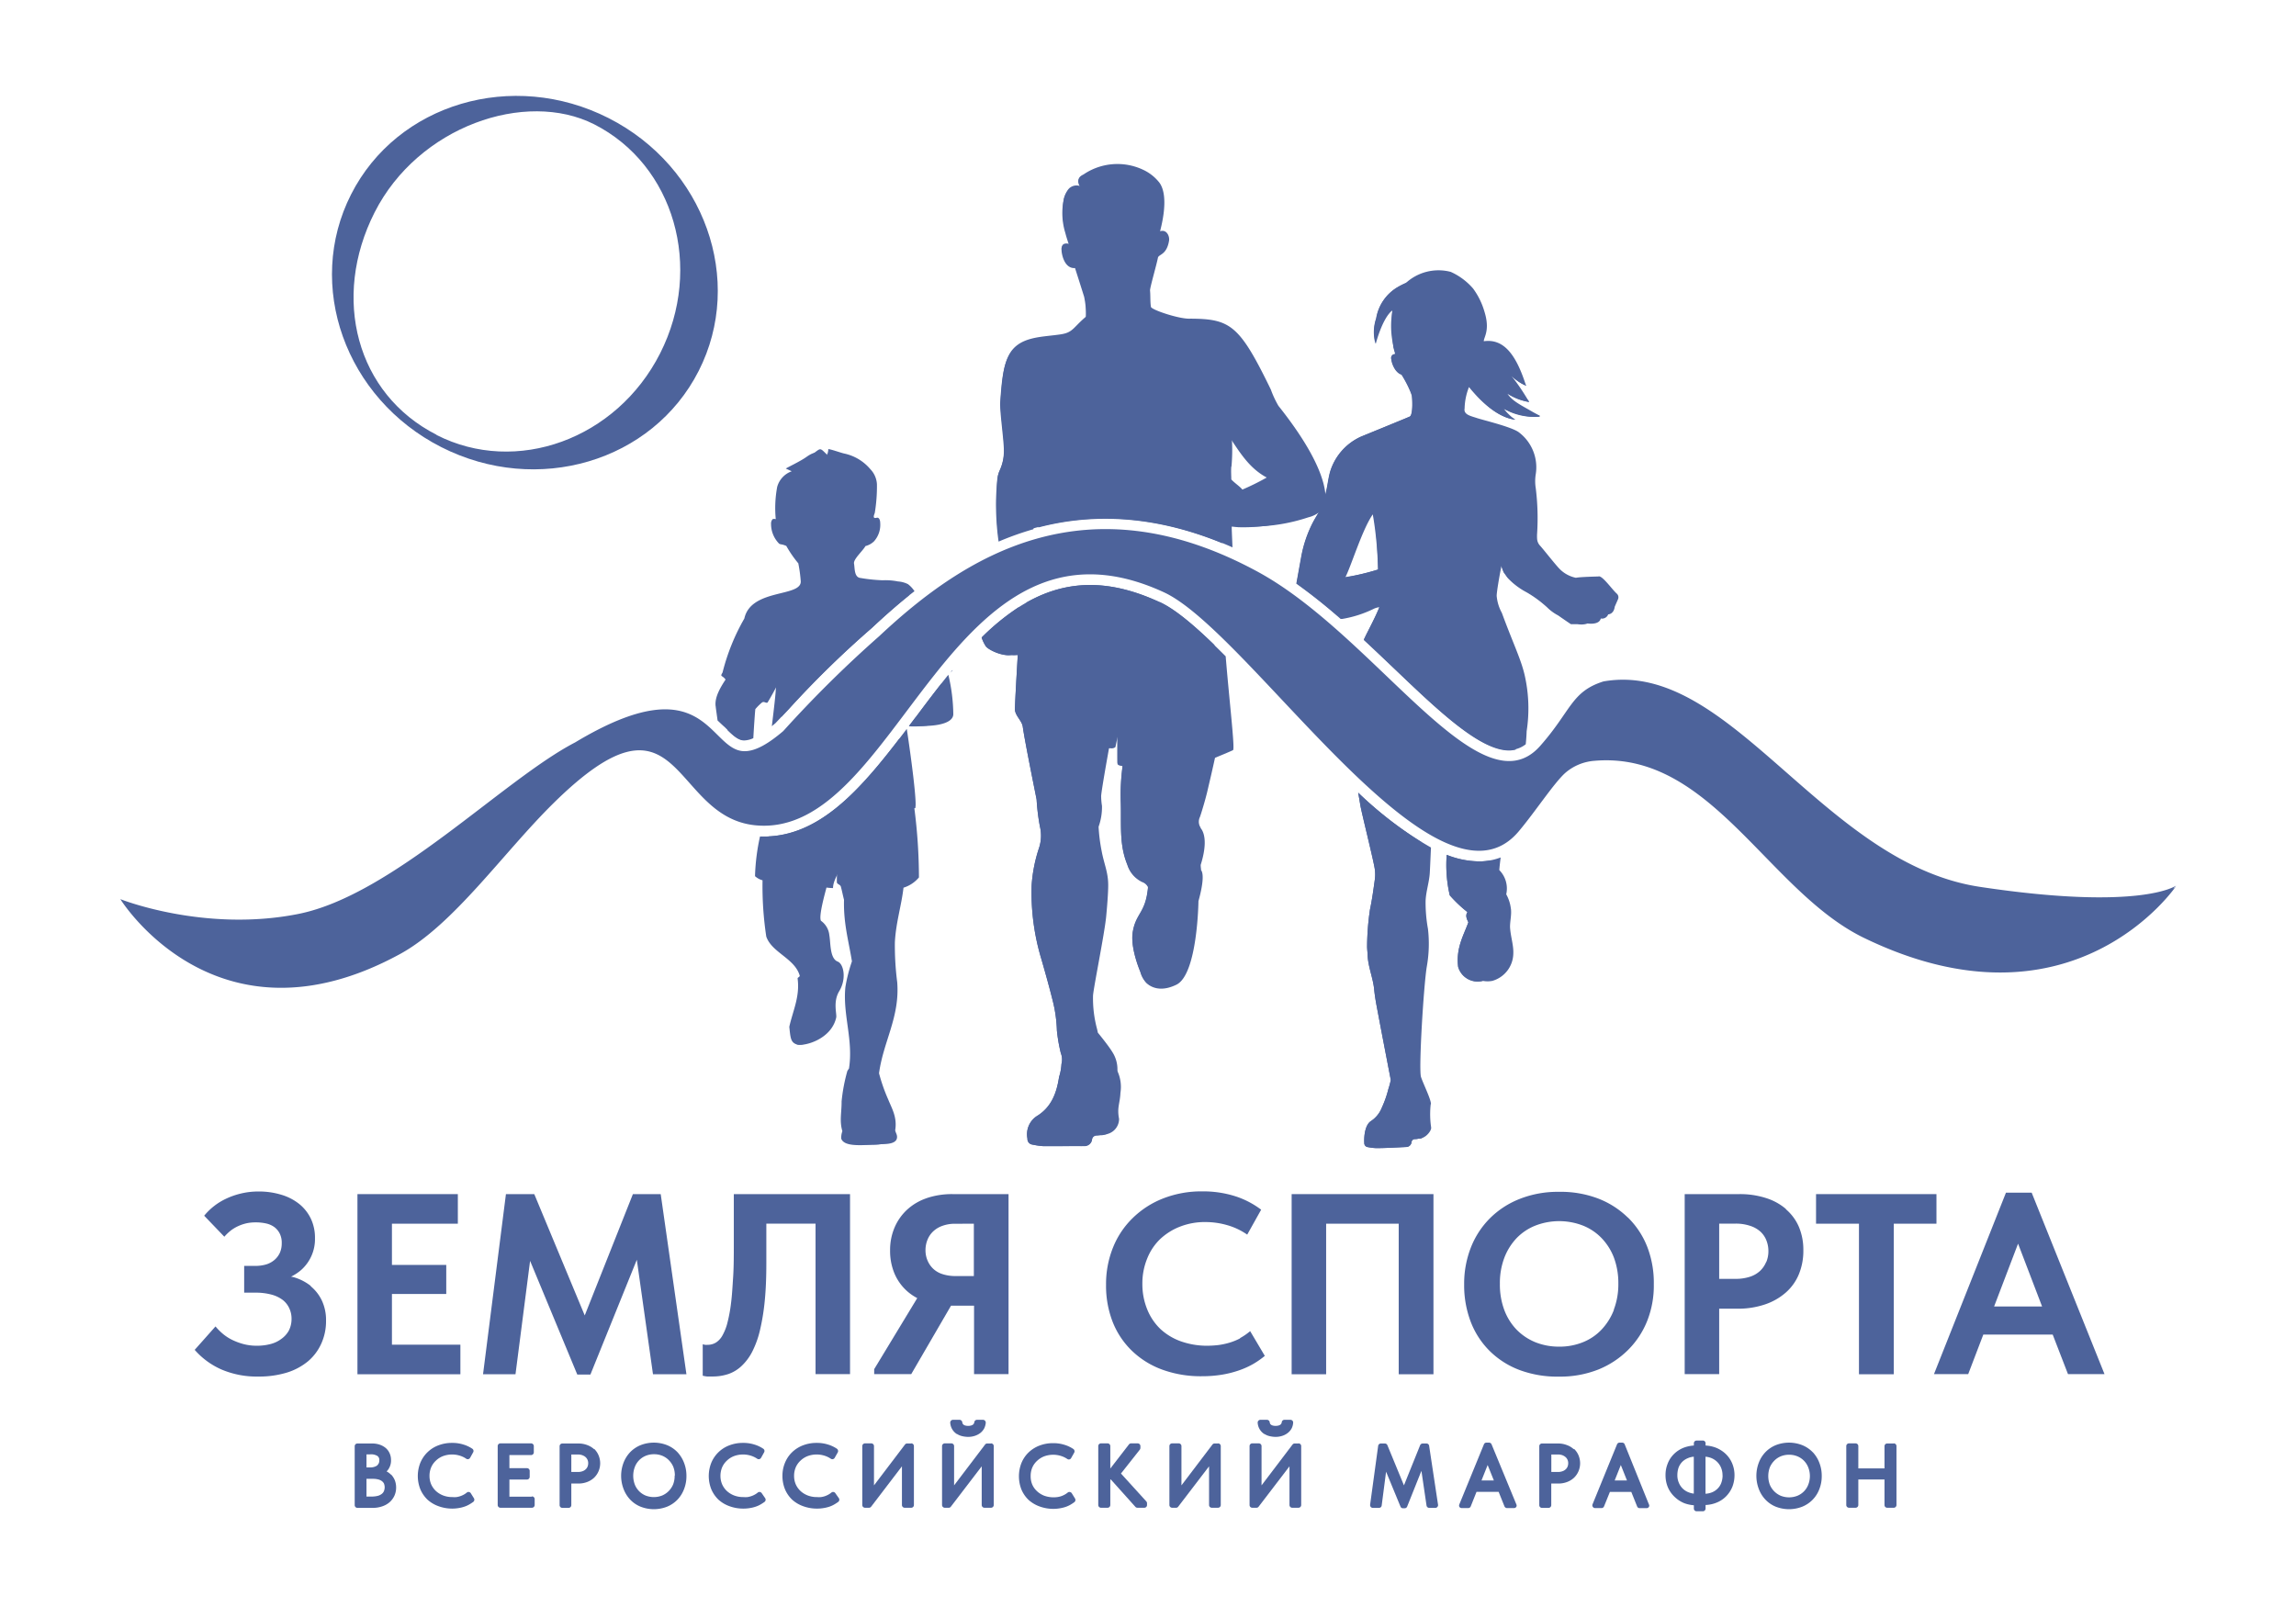 <?xml version="1.0" encoding="UTF-8"?> <svg xmlns="http://www.w3.org/2000/svg" xmlns:xlink="http://www.w3.org/1999/xlink" id="Слой_1" data-name="Слой 1" viewBox="0 0 350.84 245.56"><defs><style>.cls-1{fill:none;}.cls-2{clip-path:url(#clip-path);}.cls-3{clip-path:url(#clip-path-2);}.cls-4,.cls-5{fill:#4d639b;}.cls-5{fill-rule:evenodd;}</style><clipPath id="clip-path"><rect class="cls-1" x="-243.52" y="-102.71" width="841.89" height="595.28"></rect></clipPath><clipPath id="clip-path-2"><rect class="cls-1" x="-243.52" y="753.75" width="841.89" height="384.57"></rect></clipPath></defs><title>лого</title><path class="cls-4" d="M59.76,225.38h0a2.58,2.58,0,0,0-.68-.51l.06-.07a2.25,2.25,0,0,0,.44-.7,2.39,2.39,0,0,0,.17-1,2.51,2.51,0,0,0-.21-1,2.29,2.29,0,0,0-.6-.81,2.84,2.84,0,0,0-.92-.51,3.51,3.51,0,0,0-1.15-.18H54.62a.42.42,0,0,0-.42.42v9a.42.42,0,0,0,.42.42h2.32a4.36,4.36,0,0,0,1.42-.22,3.3,3.3,0,0,0,1.14-.62,3.05,3.05,0,0,0,.76-1,3,3,0,0,0,.27-1.27,3.08,3.08,0,0,0-.2-1.11,2.9,2.9,0,0,0-.57-.88m-1.92-1.66a1,1,0,0,1-.24.3,1.63,1.63,0,0,1-.44.2,2.09,2.09,0,0,1-.63.08H56v-2h.56a1.87,1.87,0,0,1,1.12.25.75.75,0,0,1,.28.67,1.08,1.08,0,0,1-.09.46M56,226h1a3.21,3.21,0,0,1,.78.09,1.59,1.59,0,0,1,.56.25,1.1,1.1,0,0,1,.33.38,1.56,1.56,0,0,1,0,1.15,1.06,1.06,0,0,1-.33.43,1.66,1.66,0,0,1-.61.3,3.82,3.82,0,0,1-.95.11H56Z"></path><path class="cls-4" d="M71.94,228.2a.42.42,0,0,0-.29-.19.4.4,0,0,0-.33.1,3.08,3.08,0,0,1-.48.32h0a3.25,3.25,0,0,1-.54.23,3.06,3.06,0,0,1-.56.13,3.94,3.94,0,0,1-.6,0,3.87,3.87,0,0,1-1.43-.25,3.47,3.47,0,0,1-1.11-.69,3.15,3.15,0,0,1-.71-1,3.24,3.24,0,0,1-.26-1.3,3.34,3.34,0,0,1,.26-1.32,3.05,3.05,0,0,1,.71-1,3.24,3.24,0,0,1,1.09-.7,4,4,0,0,1,2.54-.08,3.63,3.63,0,0,1,1,.47.41.41,0,0,0,.34.07.43.43,0,0,0,.27-.21l.46-.83a.41.41,0,0,0-.13-.55,5,5,0,0,0-1.36-.64,5.58,5.58,0,0,0-1.74-.25,5.69,5.69,0,0,0-2.1.38,4.81,4.81,0,0,0-2.75,2.68,5.49,5.49,0,0,0,0,4,4.86,4.86,0,0,0,1.1,1.61,5,5,0,0,0,1.68,1,6.07,6.07,0,0,0,2.13.37,5.79,5.79,0,0,0,1-.09,5,5,0,0,0,.87-.22,3.87,3.87,0,0,0,.74-.34,6.46,6.46,0,0,0,.58-.38.42.42,0,0,0,.1-.55Z"></path><path class="cls-4" d="M81.28,228.73H77.84v-2.62h2.68a.42.42,0,0,0,.42-.42v-.9a.42.42,0,0,0-.42-.42H77.84v-2h3.31a.42.42,0,0,0,.42-.42V221a.42.42,0,0,0-.42-.42H76.47a.42.42,0,0,0-.42.42v9a.42.42,0,0,0,.42.42h4.81a.42.42,0,0,0,.42-.42v-.9a.42.42,0,0,0-.42-.42"></path><path class="cls-4" d="M90.79,221.48h0a3.23,3.23,0,0,0-1.06-.64,3.72,3.72,0,0,0-1.35-.24H85.93a.42.42,0,0,0-.42.42v9a.42.42,0,0,0,.42.42h.95a.42.42,0,0,0,.42-.42v-3.3h1.08a3.68,3.68,0,0,0,1.35-.24,3.17,3.17,0,0,0,1.06-.66,3,3,0,0,0,.68-1,3.12,3.12,0,0,0,0-2.4,3,3,0,0,0-.68-1m-3.49.86h1a1.86,1.86,0,0,1,.7.12,1.48,1.48,0,0,1,.49.29,1.22,1.22,0,0,1,.39.93,1.34,1.34,0,0,1-.1.52,1.09,1.09,0,0,1-.29.41,1.25,1.25,0,0,1-.49.29,1.84,1.84,0,0,1-.7.11h-1Z"></path><path class="cls-4" d="M103.53,221.94a4.63,4.63,0,0,0-1.58-1.08,5.53,5.53,0,0,0-4.08,0,4.67,4.67,0,0,0-1.59,1.08,4.89,4.89,0,0,0-1,1.6,5.62,5.62,0,0,0,0,4,4.88,4.88,0,0,0,1,1.62,4.56,4.56,0,0,0,1.59,1.09,5.53,5.53,0,0,0,4.08,0,4.63,4.63,0,0,0,1.58-1.08,4.71,4.71,0,0,0,1-1.61,5.35,5.35,0,0,0,.36-2,5.41,5.41,0,0,0-.36-2,5,5,0,0,0-1-1.62m-.44,3.59a3.59,3.59,0,0,1-.24,1.34,3.21,3.21,0,0,1-.67,1,3.16,3.16,0,0,1-1,.68,3.48,3.48,0,0,1-2.54,0A3,3,0,0,1,97,226.87a3.83,3.83,0,0,1,0-2.67,3,3,0,0,1,1.67-1.72,3.27,3.27,0,0,1,1.27-.24,3.3,3.3,0,0,1,1.27.24,3,3,0,0,1,1,.68,3.21,3.21,0,0,1,.67,1,3.58,3.58,0,0,1,.24,1.33"></path><path class="cls-4" d="M116.4,228.2a.42.42,0,0,0-.29-.19.4.4,0,0,0-.33.1,3.08,3.08,0,0,1-.48.32h0a3.25,3.25,0,0,1-.54.23,3.06,3.06,0,0,1-.56.13,3.94,3.94,0,0,1-.6,0,3.87,3.87,0,0,1-1.43-.25,3.47,3.47,0,0,1-1.11-.69,3.15,3.15,0,0,1-.71-1,3.24,3.24,0,0,1-.26-1.3,3.34,3.34,0,0,1,.26-1.32,3.05,3.05,0,0,1,.71-1,3.24,3.24,0,0,1,1.09-.7,4,4,0,0,1,2.54-.08,3.63,3.63,0,0,1,1,.47.41.41,0,0,0,.34.07.43.43,0,0,0,.27-.21l.46-.83a.41.41,0,0,0-.13-.55,5,5,0,0,0-1.36-.64,5.58,5.58,0,0,0-1.74-.25,5.69,5.69,0,0,0-2.1.38,4.81,4.81,0,0,0-2.75,2.68,5.49,5.49,0,0,0,0,4,4.86,4.86,0,0,0,1.1,1.61,5,5,0,0,0,1.68,1,6.07,6.07,0,0,0,2.13.37,5.79,5.79,0,0,0,1.05-.09,5,5,0,0,0,.87-.22,3.87,3.87,0,0,0,.74-.34,6.46,6.46,0,0,0,.58-.38.42.42,0,0,0,.1-.55Z"></path><path class="cls-4" d="M127.65,228.2a.42.42,0,0,0-.29-.19.4.4,0,0,0-.33.1,3.08,3.08,0,0,1-.48.32h0a3.54,3.54,0,0,1-.53.23,3.39,3.39,0,0,1-.57.13,3.94,3.94,0,0,1-.6,0,3.87,3.87,0,0,1-1.43-.25,3.47,3.47,0,0,1-1.11-.69,3.15,3.15,0,0,1-.71-1,3.24,3.24,0,0,1-.26-1.3,3.34,3.34,0,0,1,.26-1.32,3.05,3.05,0,0,1,.71-1,3.34,3.34,0,0,1,1.09-.7,4,4,0,0,1,2.54-.08,3.63,3.63,0,0,1,1,.47.41.41,0,0,0,.34.07.41.41,0,0,0,.27-.21l.47-.83a.43.43,0,0,0-.14-.55,5,5,0,0,0-1.36-.64,5.56,5.56,0,0,0-1.73-.25,5.7,5.7,0,0,0-2.11.38,4.92,4.92,0,0,0-1.66,1.06,4.7,4.7,0,0,0-1.08,1.62,5.15,5.15,0,0,0-.38,2,5.38,5.38,0,0,0,.38,2,4.76,4.76,0,0,0,1.1,1.61,5,5,0,0,0,1.68,1,6.07,6.07,0,0,0,2.13.37,5.71,5.71,0,0,0,1.05-.09,5.39,5.39,0,0,0,.88-.22,4.08,4.08,0,0,0,.73-.34,6.46,6.46,0,0,0,.58-.38.42.42,0,0,0,.1-.55Z"></path><path class="cls-4" d="M139.2,220.6h-.59a.4.4,0,0,0-.33.17L133.55,227V221a.42.42,0,0,0-.42-.42h-.95a.42.42,0,0,0-.42.42v9a.42.42,0,0,0,.42.42h.6a.42.42,0,0,0,.34-.17l4.7-6.16v5.91a.42.42,0,0,0,.42.42h1a.41.41,0,0,0,.41-.42v-9a.41.41,0,0,0-.41-.42"></path><path class="cls-4" d="M146.24,219.15h0a2.56,2.56,0,0,0,.84.34,4.09,4.09,0,0,0,.84.1,3.25,3.25,0,0,0,1.07-.17,2.81,2.81,0,0,0,.84-.45,2.25,2.25,0,0,0,.57-.7,2.44,2.44,0,0,0,.23-.84.47.47,0,0,0-.12-.32.43.43,0,0,0-.3-.13h-.92a.42.42,0,0,0-.41.36.71.71,0,0,1-.07.22.52.52,0,0,1-.14.16.81.81,0,0,1-.28.13,1.72,1.72,0,0,1-.9,0,.7.7,0,0,1-.26-.13.29.29,0,0,1-.12-.15.57.57,0,0,1-.07-.22.43.43,0,0,0-.42-.37h-1a.41.41,0,0,0-.31.14.42.42,0,0,0-.11.32,2.21,2.21,0,0,0,1,1.71"></path><path class="cls-4" d="M151.43,220.6h-.58a.4.4,0,0,0-.33.17L145.79,227V221a.42.42,0,0,0-.42-.42h-1a.42.42,0,0,0-.42.42v9a.42.42,0,0,0,.42.42h.6a.39.39,0,0,0,.33-.17l4.71-6.16v5.91a.42.42,0,0,0,.42.42h1a.42.42,0,0,0,.42-.42v-9a.42.42,0,0,0-.42-.42"></path><path class="cls-4" d="M163.77,228.2a.44.44,0,0,0-.3-.19.4.4,0,0,0-.33.1,3.08,3.08,0,0,1-.48.32h0a3.54,3.54,0,0,1-.53.23,3.39,3.39,0,0,1-.57.13,4.3,4.3,0,0,1-2-.21,3.43,3.43,0,0,1-1.1-.69,3,3,0,0,1-.72-1,3.24,3.24,0,0,1-.25-1.3,3.34,3.34,0,0,1,.25-1.32,3.05,3.05,0,0,1,.71-1,3.34,3.34,0,0,1,1.09-.7,4,4,0,0,1,2.54-.08,3.7,3.7,0,0,1,1,.47.4.4,0,0,0,.6-.14l.47-.83a.43.43,0,0,0-.14-.55,5,5,0,0,0-1.36-.64,5.56,5.56,0,0,0-1.73-.25,5.7,5.7,0,0,0-2.11.38,4.92,4.92,0,0,0-1.66,1.06,4.7,4.7,0,0,0-1.08,1.62,5.56,5.56,0,0,0,0,4,4.76,4.76,0,0,0,1.1,1.61,5.09,5.09,0,0,0,1.68,1,6.11,6.11,0,0,0,2.13.37,5.71,5.71,0,0,0,1-.09,5.14,5.14,0,0,0,.88-.22,4.18,4.18,0,0,0,.74-.34,6.27,6.27,0,0,0,.57-.38.42.42,0,0,0,.1-.55Z"></path><path class="cls-4" d="M171.29,225.19l2.88-3.65a.51.51,0,0,0,.09-.26V221a.42.42,0,0,0-.42-.42h-1a.42.42,0,0,0-.33.16l-2.85,3.69h0V221a.42.42,0,0,0-.42-.42h-1a.42.42,0,0,0-.42.42v9a.42.42,0,0,0,.42.42h1a.42.42,0,0,0,.42-.42v-3.89h.09l3.74,4.17a.41.41,0,0,0,.31.14h1.06a.41.41,0,0,0,.41-.42v-.26a.42.42,0,0,0-.1-.28Z"></path><path class="cls-4" d="M186.17,220.6h-.58a.4.4,0,0,0-.33.17L180.53,227V221a.42.42,0,0,0-.42-.42h-1a.42.42,0,0,0-.42.42v9a.42.42,0,0,0,.42.42h.6a.39.39,0,0,0,.33-.17l4.71-6.16v5.91a.42.42,0,0,0,.42.42h.95a.42.42,0,0,0,.42-.42v-9a.42.42,0,0,0-.42-.42"></path><path class="cls-4" d="M193.22,219.15h0a2.56,2.56,0,0,0,.84.34,4.09,4.09,0,0,0,.84.1,3.29,3.29,0,0,0,1.07-.17,2.64,2.64,0,0,0,.83-.45,2.15,2.15,0,0,0,.58-.7,2.23,2.23,0,0,0,.22-.84.42.42,0,0,0-.11-.32.43.43,0,0,0-.3-.13h-.92a.41.41,0,0,0-.41.36.71.71,0,0,1-.07.22.52.52,0,0,1-.14.16.81.81,0,0,1-.28.13,1.72,1.72,0,0,1-.9,0,.7.7,0,0,1-.26-.13.37.37,0,0,1-.13-.15.79.79,0,0,1-.06-.22.43.43,0,0,0-.42-.37h-1a.41.41,0,0,0-.31.14.42.42,0,0,0-.11.32,2.21,2.21,0,0,0,1,1.71"></path><path class="cls-4" d="M198.41,220.6h-.58a.4.4,0,0,0-.33.17L192.77,227V221a.42.42,0,0,0-.42-.42h-1a.41.41,0,0,0-.41.42v9a.41.41,0,0,0,.41.42H192a.4.4,0,0,0,.33-.17l4.71-6.16v5.91a.42.42,0,0,0,.42.42h.95a.42.42,0,0,0,.42-.42v-9a.42.42,0,0,0-.42-.42"></path><path class="cls-4" d="M218,220.6h-.61a.43.43,0,0,0-.39.27L214.53,227,212,220.86a.42.42,0,0,0-.39-.26H211a.42.42,0,0,0-.41.36l-1.23,9a.47.47,0,0,0,.1.34.43.43,0,0,0,.32.14h.94a.41.41,0,0,0,.41-.37l.67-5.16,2.2,5.33a.4.4,0,0,0,.38.26h.25a.42.42,0,0,0,.39-.26l2.18-5.46.78,5.3a.42.42,0,0,0,.41.36h.93a.39.39,0,0,0,.32-.15.4.4,0,0,0,.1-.33l-1.36-9a.41.41,0,0,0-.41-.36"></path><path class="cls-4" d="M227.92,220.73a.42.42,0,0,0-.39-.26h-.4a.4.4,0,0,0-.38.26L223,229.89a.44.44,0,0,0,0,.39.42.42,0,0,0,.35.19h1a.42.42,0,0,0,.39-.27l.88-2.21H229l.89,2.22a.44.44,0,0,0,.39.26h1.07a.42.42,0,0,0,.35-.19.41.41,0,0,0,0-.39Zm.35,5.52h-1.89l.94-2.36Z"></path><path class="cls-4" d="M240.48,221.48a3,3,0,0,0-1.06-.64,3.63,3.63,0,0,0-1.34-.24h-2.46a.41.41,0,0,0-.41.42v9a.41.41,0,0,0,.41.42h1a.42.42,0,0,0,.42-.42v-3.3h1.08a3.72,3.72,0,0,0,1.35-.24,3.17,3.17,0,0,0,1.06-.66,3,3,0,0,0,.68-1,3.12,3.12,0,0,0,0-2.4,2.91,2.91,0,0,0-.69-1m-.89,2.2a1.34,1.34,0,0,1-.1.52,1.09,1.09,0,0,1-.29.41,1.33,1.33,0,0,1-.49.29,1.87,1.87,0,0,1-.7.11h-1v-2.67h1a2,2,0,0,1,.69.11,1.75,1.75,0,0,1,.5.3,1.22,1.22,0,0,1,.39.93"></path><path class="cls-4" d="M248.26,220.73a.4.4,0,0,0-.38-.26h-.4a.41.41,0,0,0-.39.26l-3.74,9.16a.42.42,0,0,0,.38.58h1a.41.41,0,0,0,.38-.27L246,228h3.27l.89,2.22a.41.41,0,0,0,.38.26h1.07a.41.41,0,0,0,.35-.19.39.39,0,0,0,0-.39Zm.35,5.52h-1.88l.94-2.36Z"></path><path class="cls-4" d="M263.68,222.18h0a4.67,4.67,0,0,0-1.51-.95,5.21,5.21,0,0,0-1.55-.32v-.34a.41.41,0,0,0-.42-.42h-.95a.42.42,0,0,0-.42.42v.34a5.47,5.47,0,0,0-1.57.34,4.43,4.43,0,0,0-1.51,1,4.1,4.1,0,0,0-.93,1.45,4.63,4.63,0,0,0-.32,1.74,4.77,4.77,0,0,0,.35,1.83,4.37,4.37,0,0,0,1,1.45,4.64,4.64,0,0,0,1.51,1,5.42,5.42,0,0,0,1.47.32v.5a.42.42,0,0,0,.42.42h.95a.42.42,0,0,0,.42-.42V230a5,5,0,0,0,1.65-.35,4.27,4.27,0,0,0,1.51-1,4.47,4.47,0,0,0,.94-1.45,4.88,4.88,0,0,0,.32-1.74,4.6,4.6,0,0,0-.36-1.83,4.23,4.23,0,0,0-1-1.45m-.46,3.29a3.28,3.28,0,0,1-.18,1.09h0a2.33,2.33,0,0,1-.53.88,2.54,2.54,0,0,1-.9.62,3.14,3.14,0,0,1-1,.22v-5.66a3.07,3.07,0,0,1,.82.18,2.76,2.76,0,0,1,.93.58,2.73,2.73,0,0,1,.62.9,3,3,0,0,1,.23,1.19m-5.13,2.61a2.59,2.59,0,0,1-.93-.57,2.65,2.65,0,0,1-.61-.9,2.84,2.84,0,0,1-.23-1.19,3.6,3.6,0,0,1,.17-1.09,2.56,2.56,0,0,1,.53-.88,2.6,2.6,0,0,1,.91-.61,2.7,2.7,0,0,1,.9-.22v5.64a3,3,0,0,1-.74-.18h0"></path><path class="cls-4" d="M277,221.94a4.67,4.67,0,0,0-1.59-1.08,5.53,5.53,0,0,0-4.08,0,4.63,4.63,0,0,0-1.58,1.08,4.76,4.76,0,0,0-1,1.6,5.63,5.63,0,0,0,0,4,4.75,4.75,0,0,0,1,1.62,4.52,4.52,0,0,0,1.58,1.09,5.53,5.53,0,0,0,4.08,0,4.65,4.65,0,0,0,2.6-2.69,5.35,5.35,0,0,0,.36-2,5.41,5.41,0,0,0-.36-2,4.92,4.92,0,0,0-1-1.62m-.45,3.59a3.59,3.59,0,0,1-.24,1.34,3,3,0,0,1-1.67,1.72,3.48,3.48,0,0,1-2.54,0,3.16,3.16,0,0,1-1-.68,3.21,3.21,0,0,1-.67-1,3.83,3.83,0,0,1,0-2.67,3.21,3.21,0,0,1,.67-1,3,3,0,0,1,1-.68,3.3,3.3,0,0,1,1.27-.24,3.27,3.27,0,0,1,1.27.24,3,3,0,0,1,1.67,1.72,3.58,3.58,0,0,1,.24,1.33"></path><path class="cls-4" d="M289.37,220.6h-1a.41.41,0,0,0-.41.42v3.39h-4V221a.42.42,0,0,0-.42-.42h-1a.42.42,0,0,0-.42.42v9a.42.42,0,0,0,.42.42h1a.42.42,0,0,0,.42-.42v-3.9h4v3.9a.41.41,0,0,0,.41.42h1a.42.42,0,0,0,.42-.42v-9a.42.42,0,0,0-.42-.42"></path><path class="cls-4" d="M93,18.05C78.32,10.6,60.71,15.81,53.65,29.7s-.89,31.18,13.78,38.63,32.27,2.24,39.33-11.64S107.65,25.5,93,18.05M66.7,66.44c-12.22-6.21-16.11-20.88-9.45-34S80.3,13.68,90.8,19c12.22,6.21,16.73,21.86,10.07,35s-22,18.68-34.17,12.47"></path><path class="cls-4" d="M47.5,196.53a7.61,7.61,0,0,0-2.68-1.36l-.34-.07a7.4,7.4,0,0,0,1.52-1,6.29,6.29,0,0,0,2.13-4.86,6.81,6.81,0,0,0-.63-3A6.52,6.52,0,0,0,45.73,184,8.07,8.07,0,0,0,43,182.59a11.56,11.56,0,0,0-3.5-.5,11.2,11.2,0,0,0-2.65.3,11.53,11.53,0,0,0-2.28.79,9.57,9.57,0,0,0-3.37,2.61L34.28,189a7.11,7.11,0,0,1,1.06-1,6,6,0,0,1,1.14-.66,6.7,6.7,0,0,1,1.22-.4,6.41,6.41,0,0,1,1.34-.13,7.09,7.09,0,0,1,1.65.17,3.32,3.32,0,0,1,1.26.57,2.81,2.81,0,0,1,.81,1,3.15,3.15,0,0,1,.29,1.45,3.56,3.56,0,0,1-.27,1.42,3.21,3.21,0,0,1-.81,1.1,3.54,3.54,0,0,1-1.28.71,5.85,5.85,0,0,1-1.69.23H37.31v4.09H39a9.15,9.15,0,0,1,2.5.3,5,5,0,0,1,1.71.82,3.41,3.41,0,0,1,1,1.28,3.74,3.74,0,0,1,.34,1.58,3.92,3.92,0,0,1-.41,1.81A3.85,3.85,0,0,1,43,204.61a4.68,4.68,0,0,1-1.65.79,8.15,8.15,0,0,1-2.12.26,7.83,7.83,0,0,1-2.05-.26,9.55,9.55,0,0,1-1.73-.65,7,7,0,0,1-1.41-.92,9,9,0,0,1-1.11-1.12l-3.18,3.58a11.64,11.64,0,0,0,4.09,3,13.74,13.74,0,0,0,5.62,1.08,14.59,14.59,0,0,0,4.39-.61A9.47,9.47,0,0,0,47.11,208a7.67,7.67,0,0,0,2-2.7,8.29,8.29,0,0,0,.71-3.48,7,7,0,0,0-.63-3.05,6.42,6.42,0,0,0-1.73-2.22"></path><polygon class="cls-4" points="59.89 197.75 68.19 197.75 68.19 193.31 59.89 193.31 59.89 187.01 69.96 187.01 69.96 182.49 54.62 182.49 54.62 210.02 70.35 210.02 70.35 205.5 59.89 205.5 59.89 197.75"></polygon><polygon class="cls-4" points="96.71 182.49 89.35 201.03 81.64 182.49 77.31 182.49 73.81 210.02 78.77 210.02 81 192.69 88.21 210.06 90.22 210.06 97.31 192.52 99.78 210.02 104.89 210.02 100.96 182.49 96.71 182.49"></polygon><path class="cls-4" d="M112.13,189.92c0,1.94,0,3.67-.1,5.19s-.17,2.86-.32,4a22.4,22.4,0,0,1-.53,2.93,7.78,7.78,0,0,1-.76,2,3,3,0,0,1-1,1.12,2.41,2.41,0,0,1-1.29.36,1.75,1.75,0,0,1-.4,0l-.35-.08,0,4.8a4.48,4.48,0,0,0,.65.12c.25,0,.53,0,.84,0a7.52,7.52,0,0,0,2.44-.38,5.62,5.62,0,0,0,2-1.22,8,8,0,0,0,1.63-2.18,14.62,14.62,0,0,0,1.18-3.26,33.59,33.59,0,0,0,.73-4.45c.17-1.68.25-3.6.25-5.78V187h7.52V210h5.27V182.49H112.13Z"></path><path class="cls-4" d="M141.63,183.1a8.38,8.38,0,0,0-3,1.75,7.93,7.93,0,0,0-1.93,2.73,8.77,8.77,0,0,0-.69,3.52,8.91,8.91,0,0,0,.67,3.52,7.52,7.52,0,0,0,3.48,3.76l-6.58,10.86V210h5.66l6.08-10.46h3.52V210h5.27V182.49h-8.5a12,12,0,0,0-4,.61m7.2,3.91v8H146a6.27,6.27,0,0,1-2-.3,3.65,3.65,0,0,1-1.44-.85,3.77,3.77,0,0,1-.84-1.25,4,4,0,0,1-.3-1.54,4.17,4.17,0,0,1,.3-1.59,3.57,3.57,0,0,1,.86-1.28,3.94,3.94,0,0,1,1.42-.86,5.53,5.53,0,0,1,2-.32Z"></path><path class="cls-4" d="M189.52,204.52a9.29,9.29,0,0,1-1.67.68,10.87,10.87,0,0,1-1.71.36,15.64,15.64,0,0,1-1.63.1,12,12,0,0,1-4.06-.67,9.07,9.07,0,0,1-3.16-1.91,8.61,8.61,0,0,1-2-3,10.24,10.24,0,0,1-.73-3.89,10,10,0,0,1,.73-3.84,8.44,8.44,0,0,1,2-3,9.43,9.43,0,0,1,3.07-1.91,10.39,10.39,0,0,1,3.81-.68,12,12,0,0,1,3.35.47,10.24,10.24,0,0,1,3.06,1.45l2.13-3.81a13.21,13.21,0,0,0-4-2.07,16.19,16.19,0,0,0-5-.73,16,16,0,0,0-6,1.09,13.79,13.79,0,0,0-4.64,3,13,13,0,0,0-3,4.5,14.91,14.91,0,0,0-1.06,5.68,15.22,15.22,0,0,0,1,5.65,12.52,12.52,0,0,0,2.95,4.44,13.17,13.17,0,0,0,4.66,2.89,17.16,17.16,0,0,0,6.12,1,18.24,18.24,0,0,0,3-.24,15.55,15.55,0,0,0,2.63-.67,12.68,12.68,0,0,0,2.19-1,12.86,12.86,0,0,0,1.71-1.2l-2.24-3.78a9.21,9.21,0,0,1-1.56,1.07"></path><polygon class="cls-4" points="197.37 210.02 202.64 210.02 202.64 187.01 213.73 187.01 213.73 210.02 219.04 210.02 219.04 182.49 197.37 182.49 197.37 210.02"></polygon><path class="cls-4" d="M248.72,186.05a13.29,13.29,0,0,0-4.58-2.91,16.11,16.11,0,0,0-5.94-1,15.83,15.83,0,0,0-6,1.09,13.31,13.31,0,0,0-4.58,3,13.08,13.08,0,0,0-2.89,4.49,15.17,15.17,0,0,0-1,5.56,15.67,15.67,0,0,0,1,5.71,12.67,12.67,0,0,0,2.91,4.48,13,13,0,0,0,4.58,2.91,16.46,16.46,0,0,0,6,1,15.84,15.84,0,0,0,6-1.08,13.72,13.72,0,0,0,4.56-3,13.06,13.06,0,0,0,2.93-4.46,14.61,14.61,0,0,0,1-5.57,15.23,15.23,0,0,0-1-5.72,12.77,12.77,0,0,0-2.95-4.48m-2.16,14.14a9.16,9.16,0,0,1-1.89,3,8,8,0,0,1-2.85,1.92,9.48,9.48,0,0,1-3.62.67,9.66,9.66,0,0,1-3.64-.68,8.54,8.54,0,0,1-2.87-1.93,8.77,8.77,0,0,1-1.87-3,11.11,11.11,0,0,1-.67-4,10.88,10.88,0,0,1,.69-4,9,9,0,0,1,1.89-3,8.18,8.18,0,0,1,2.87-1.9,10.06,10.06,0,0,1,7.22,0,8.14,8.14,0,0,1,2.87,1.92,8.85,8.85,0,0,1,1.89,3,11.17,11.17,0,0,1,.67,3.93,10.9,10.9,0,0,1-.69,4"></path><path class="cls-4" d="M272.91,184.77a8.7,8.7,0,0,0-3.09-1.69,12.94,12.94,0,0,0-4.09-.59h-8.3V210h5.27V200h2.8a12.84,12.84,0,0,0,4.19-.65,9.34,9.34,0,0,0,3.18-1.81,7.57,7.57,0,0,0,2-2.79,9.36,9.36,0,0,0,.69-3.68,9,9,0,0,0-.69-3.6,7.37,7.37,0,0,0-2-2.69m-3,8.1a3.92,3.92,0,0,1-.92,1.34,4.11,4.11,0,0,1-1.56.9,7,7,0,0,1-2.24.32H262.7V187h2.44a6.84,6.84,0,0,1,2.3.34,4.31,4.31,0,0,1,1.58.9,3.57,3.57,0,0,1,.9,1.34,4.41,4.41,0,0,1,.3,1.63,4.22,4.22,0,0,1-.32,1.65"></path><polygon class="cls-4" points="295.9 182.49 277.5 182.49 277.5 187.01 284.06 187.01 284.06 210.02 289.38 210.02 289.38 187.01 295.9 187.01 295.9 182.49"></polygon><path class="cls-4" d="M316,210h5.58l-11.13-27.73h-3.93l-11,27.73h5.23l2.31-6.05h10.6Zm-11.29-10.34,3.66-9.6,3.67,9.6Z"></path><path class="cls-5" d="M204.3,94.08a16.55,16.55,0,0,0,4.63-1.15c.49-.22,1.45-.53,2-.75.08.58-1.87,4.24-2.23,5l-.3.63c1.58,1.46,3.11,2.93,4.6,4.34,6.85,6.55,13.32,12.73,17.78,12.54a5.59,5.59,0,0,0,.82-.12c.19-1.53.23-2.71.23-2.71a23.11,23.11,0,0,0-.3-8.5c-.56-2.49-1.79-4.92-3.5-9.58a6.66,6.66,0,0,1-.79-2.6,40.53,40.53,0,0,1,1.31-6.78c.15.14,1.15,3,1.24,3.12.23.28.41.6.65.87a11,11,0,0,0,2.82,2.12,17.82,17.82,0,0,1,3.18,2.34,7,7,0,0,0,1.65,1.2c.85.6,1.95,1.34,1.95,1.34h1s1.85.33,2.12-.75a1,1,0,0,0,1.12-.62s.85,0,1-1.18l.5-1.14a.74.74,0,0,0-.19-.87c-.74-.66-2.27-1.91-2.82-1.65,0,0-2.84.06-3.43.2-.42.1-1.79-.85-2.49-1.36-.59-.87-1.14-1.75-1.71-2.64a15.08,15.08,0,0,0-1.25-1.89,1.69,1.69,0,0,1-.44-1,6.24,6.24,0,0,1,0-.86,38,38,0,0,0-.22-6.91,6.49,6.49,0,0,1,0-2.11,5.92,5.92,0,0,0-2.48-6.19c-1.26-.83-5.61-1.87-6.53-2.18a2.3,2.3,0,0,1-1.48-1.28A12.6,12.6,0,0,1,224,58.35c.1,0,3.34,5.28,7.56,5.76-3.89-2-4.27-3.8-4.24-3.85,2.63,3.62,7.94,3.65,8,3.29-2.65-1.32-4.48-1.17-6-4.24a8.37,8.37,0,0,0,4.35,2.1c.06-.07-4.18-4.73-4.36-5.36.5,0,2,2.17,3.9,2.89-3.25-5.07-4.11-6.34-7.35-5.88a11,11,0,0,0-.06-5.62A11.23,11.23,0,0,0,223.86,44a5,5,0,0,0-3-1.91c-2.53-.32-3.26-.14-6,1.14a8.27,8.27,0,0,0-1.2.6,6.82,6.82,0,0,0-3.34,4.82,6.5,6.5,0,0,0-.09,3.87s1-3.95,2.56-5.11a13.2,13.2,0,0,0,.17,5.61c0,.06.13.51.29,1.09a.57.57,0,0,0-.6.8c0,.43.5,2,1.55,2.32a17.63,17.63,0,0,1,1.36,2.61c.07.18.14.36.2.55s.25,2.92-.3,3.25c-.13.08-7.29,3-7.43,3.06a8.63,8.63,0,0,0-4.75,5.38c-.28,1-.37,2-.61,3a14,14,0,0,1-.72,2.39c-.37.84-.91,1.59-1.33,2.41a18.7,18.7,0,0,0-1.75,5.19c-.25,1.37-.49,2.73-.74,4.09,2.11,1.5,4.19,3.16,6.2,4.9m5.18-16.39c.84,1.66,1,7.21,1.1,9.35A32.14,32.14,0,0,1,204,88.39c1-1.71,3.56-10.7,5.46-10.7"></path><path class="cls-5" d="M229.41,138.87a6.13,6.13,0,0,0-.71-2.2,4.05,4.05,0,0,0-1.07-3.7c0-.5.1-1,.16-1.49a10.29,10.29,0,0,1-1.49.16H226a13.69,13.69,0,0,1-4.94-1,20.38,20.38,0,0,0,.47,6.19,20.44,20.44,0,0,0,2.7,2.56c-.36.54-.09,1.07.14,1.56-.72,2-1.92,3.93-1.56,6.82a3.1,3.1,0,0,0,3.76,2.13,4.42,4.42,0,0,0,3.2-4.12c.08-1.32-.43-2.68-.5-4.12,0-.94.25-1.82.15-2.77"></path><path class="cls-5" d="M217.68,169.22a17.18,17.18,0,0,0-1.48-4.44,1.25,1.25,0,0,1-.08-.4c-.06-2.1,0-14,.44-16.71a19.51,19.51,0,0,0,.17-5.71,21.64,21.64,0,0,1-.35-4.33c.07-1.46.55-2.83.63-4.26s.15-3.11.21-4.66a61.34,61.34,0,0,1-9.68-7.57c.11.63.22,1.27.33,1.93.2,1.19,1.95,8.13,2.2,9.71a5.83,5.83,0,0,1,0,1.72c-.21,1.51-.41,3-.73,4.5a39.79,39.79,0,0,0-.44,5.64c0,.45.07.89.08,1.33.06,1.73.83,3.5,1,5.22.14,1.48.46,2.95.73,4.42.44,2.34,1.81,9.44,1.81,9.44a11.75,11.75,0,0,1-.37,1.38,16.08,16.08,0,0,1-1,2.85,4.38,4.38,0,0,1-1.68,2.06c-.89.58-1.06,2.32-1,3.31a.61.61,0,0,0,.57.66,8.47,8.47,0,0,0,1.22.15c1.54,0,3.07-.1,4.6-.17a.83.83,0,0,0,.83-.75.51.51,0,0,1,.51-.46c.28,0,.55-.06.82-.1a.72.72,0,0,0,.67-.93,16.37,16.37,0,0,1,0-3.83"></path><path class="cls-5" d="M204.89,94.59l.2,0A17.53,17.53,0,0,0,210,93a3.29,3.29,0,0,1,.76-.21c-.46,1.24-1.78,3.73-2.07,4.32l-.3.63c1.58,1.46,3.11,2.93,4.6,4.34,6.85,6.54,13.32,12.73,17.78,12.54a4.14,4.14,0,0,0,2.37-.88c.12-1.14.14-2,.14-2a22.88,22.88,0,0,0-.29-8.5c-.56-2.49-1.79-4.92-3.5-9.58a6.5,6.5,0,0,1-.79-2.6c0-.56.37-2.81.73-4.57.18.48.32.87.35.91.23.28.41.6.65.87a11,11,0,0,0,2.82,2.12,17.82,17.82,0,0,1,3.18,2.34,7,7,0,0,0,1.65,1.2c.85.6,1.95,1.34,1.95,1.34h1a4,4,0,0,0,1.11,0h.36s1.85.33,2.11-.75a1,1,0,0,0,1.13-.63s.85,0,1-1.17l.5-1.14a.75.75,0,0,0-.2-.87c-.74-.66-2.26-2.87-2.81-2.61,0,0-2.84.06-3.42.2a4.85,4.85,0,0,1-2.5-1.36c-.73-.75-2.47-3-3-3.57a1.67,1.67,0,0,1-.43-1,6.21,6.21,0,0,1,0-.86,37.09,37.09,0,0,0-.21-6.91,6.56,6.56,0,0,1,0-2.12A6.7,6.7,0,0,0,232,66c-1.27-.83-5.39-1.8-6.31-2.11s-2.08-.51-1.89-1.47a9.36,9.36,0,0,1,.67-3.27c1.27,1.6,4.17,4.67,7.06,5h0a8.43,8.43,0,0,1-1.71-1.65,9.44,9.44,0,0,0,5.24,1.19c.14,0,.22,0,.22-.1-2.42-1.5-4-2.06-4.93-3.41a8.87,8.87,0,0,0,3.31,1.27h0a31.11,31.11,0,0,0-2.7-4,7.29,7.29,0,0,0,2.23,1.5h0c-1.41-4.41-3.22-7.26-6.46-6.8,0-.65,1-1.66.09-4.56a11.15,11.15,0,0,0-1.72-3.49,9.81,9.81,0,0,0-3.42-2.55,7.38,7.38,0,0,0-6.87,1.71c-.46.21-.89.43-1.2.6a6.82,6.82,0,0,0-3.34,4.82,6.5,6.5,0,0,0-.09,3.87s.24-4.43,2.57-5.11a29.28,29.28,0,0,0,.16,5.6c0,.07.13.52.29,1.1a.58.58,0,0,0-.6.8c0,.43.5,2,1.55,2.32a17.63,17.63,0,0,1,1.36,2.61c.07.18.14.36.2.55s.25,2.92-.3,3.25c-.13.08-7.29,3-7.43,3.06a8.6,8.6,0,0,0-4.75,5.38c-.28,1-.37,2-.61,3a14,14,0,0,1-.72,2.39c-.37.83-.91,1.59-1.33,2.41a18.7,18.7,0,0,0-1.75,5.19c-.25,1.36-.49,2.73-.74,4.09a85.57,85.57,0,0,1,6.79,5.41m4.9-16a55.74,55.74,0,0,1,.79,8.45,42.76,42.76,0,0,1-5,1.2c.87-1.62,2.61-7.4,4.22-9.65"></path><path class="cls-5" d="M230.87,138.87a5.94,5.94,0,0,0-.71-2.2,4,4,0,0,0-1.06-3.7c.05-.66.13-1.3.21-1.93a9.37,9.37,0,0,1-3,.6H226a13.68,13.68,0,0,1-4.93-1,20.38,20.38,0,0,0,.47,6.19,19.84,19.84,0,0,0,2.7,2.56c-.36.54-.09,1.07.14,1.56-.72,2-1.92,3.93-1.56,6.82a3.1,3.1,0,0,0,3.76,2.13h0a3.76,3.76,0,0,0,1.46,0,4.42,4.42,0,0,0,3.2-4.12c.07-1.32-.43-2.68-.5-4.12,0-.94.25-1.82.14-2.77"></path><path class="cls-5" d="M218.66,168.75c0-.77-1.13-3-1.52-4.15s.42-14.24.89-16.93a19.86,19.86,0,0,0,.17-5.71,22.41,22.41,0,0,1-.36-4.33c.07-1.46.56-2.83.64-4.26.07-1.28.12-2.57.18-3.85a55.26,55.26,0,0,1-11.12-8.38c.11.63.22,1.27.33,1.93.2,1.19,1.95,8.13,2.2,9.71a5.83,5.83,0,0,1,0,1.72c-.21,1.51-.41,3-.73,4.5a39.79,39.79,0,0,0-.44,5.64c0,.45.07.89.08,1.33.06,1.73.83,3.5,1,5.22.14,1.48.46,2.95.73,4.42.44,2.34,1.81,9.44,1.81,9.44a11.75,11.75,0,0,1-.37,1.38,16.08,16.08,0,0,1-1,2.85,4.38,4.38,0,0,1-1.68,2.06c-.89.58-1.06,2.32-1,3.31a.62.62,0,0,0,.57.66,8.47,8.47,0,0,0,1.22.15c1.54,0,3.07-.1,4.6-.17a.83.83,0,0,0,.83-.75.51.51,0,0,1,.51-.46c.17,0,.33,0,.49-.06.68,0,.51-.14.7-.17.51-.09,1.41-1.07,1.29-1.59a13.75,13.75,0,0,1-.06-3.51"></path><path class="cls-4" d="M157.89,80.75H158l.42-1.81.19,0a5,5,0,0,1,.05,1.67c9-2.37,18.43-1.56,28.11,2.41,0-1.45,0-2.41,0-2.59a1.42,1.42,0,0,1,.52,0c.64,0,1.28.09,1.92.14a26.13,26.13,0,0,0,9.24-1.39,4.4,4.4,0,0,0,2.24-1.32c.42-.5,2-4.64-6.82-15.72a15,15,0,0,1-1.16-2.49c-4.79-9.86-5.7-9.73-11.86-9.77-1.62.1-5.58-2.14-5.65-2.59-.13-.8-.05-1.71-.13-2.52-.05-.48.94-4.32,1.17-5.38.12-.54,1.23-.28,1.59-2.49.1-.64-.15-1.36-1.17-1a13.47,13.47,0,0,0,.25-1.72c0-1.08,0-2.17,0-3.25a3.92,3.92,0,0,0-1.2-2.83,6.5,6.5,0,0,0-2.31-1.57,10.48,10.48,0,0,0-7.71.21c-1,.39-1.19,1-.58,1.94,0,0,0,.06,0,.13a2.71,2.71,0,0,1-.41,0c-.87-.24-1.22-.14-1.69.59a3.51,3.51,0,0,0-.45,1,10.34,10.34,0,0,0,.23,5.21c.16.64.38,1.27.58,1.9-.69-.21-1.27,0-1.16.7,0,.55.39,2.86,2.06,2.76.48,1.5.94,2.94,1.39,4.38a12.42,12.42,0,0,1,.26,3.23c-2,1.68-2,2.44-3.86,2.73-2.94.46-6.5.25-8,3.26-.78,1.54-1,3.7-1.22,6.82-.12,1.46.64,6.32.55,7.78a7.29,7.29,0,0,1-.64,2.8,4,4,0,0,0-.36,1.26,40.06,40.06,0,0,0,.2,9.54,45,45,0,0,1,5.31-1.89m29.34-15c1.88,2.62,3.34,5.61,6.54,7.21a28.05,28.05,0,0,1-4.6,2.28.66.66,0,0,1-.84-.23c-.35-.48-.76-.91-1.26-1.5,0-.47,0-1.14,0-1.81a22.43,22.43,0,0,0-.17-5c0-.35-.11-.7.32-1"></path><path class="cls-4" d="M177.15,92c-7.55-3.48-14-3.47-20.28.06a26.84,26.84,0,0,0-1.15,5.18c-.07.57-.68,10.82-.63,11.3.11.93,1.08,1.65,1.2,2.57.31,2.27,2.09,10.94,2.11,11.11a32.41,32.41,0,0,0,.5,4.09,6,6,0,0,1-.12,3.27,22.83,22.83,0,0,0-1.14,5.74,35.15,35.15,0,0,0,1.51,11.35c.62,2.16,1.23,4.33,1.77,6.52a21.07,21.07,0,0,1,.58,4.32,24.8,24.8,0,0,0,.6,3.46,2.65,2.65,0,0,1,.1,1.65,8,8,0,0,1-.37,2c-.37,2.47-1.19,4.65-3.43,6A3.31,3.31,0,0,0,157,174a.86.86,0,0,0,.76.92,11.86,11.86,0,0,0,1.66.24c2.1,0,4.19,0,6.29-.06a1.14,1.14,0,0,0,1.16-1,.69.69,0,0,1,.71-.61c.37,0,.75-.06,1.12-.11a1,1,0,0,0,.94-1.24,21.78,21.78,0,0,1,.08-5.23,5.88,5.88,0,0,0-.37-3.08.87.87,0,0,1-.09-.45,4.93,4.93,0,0,0-.75-2.65c-.6-1-1.72-3.1-1.72-3.1l-.12-.55a17.73,17.73,0,0,1-.61-5.12c.08-1.29.5-2.63.63-3.91.25-2.68.56-5.35.83-8,.13-1.22.25-2.45.33-3.67a23.92,23.92,0,0,0-.81-6,23.23,23.23,0,0,1-.1-4,9.29,9.29,0,0,0,.51-3.18,10.21,10.21,0,0,1-.12-1.55c.1-1.14.92-7.29,1.14-8.41.17-.08.61.14,1-.22.13-.56.82-5.51.9-6.72.54.51.29,10.26.39,10.37.31.36.81.16.77.38a32.82,32.82,0,0,0-.28,5.28c.13,3.52-.29,6.57,1,9.71a4.3,4.3,0,0,0,2.27,2.64,1.6,1.6,0,0,1,.89.77,1.52,1.52,0,0,0,0,.21c-.39,3.92-1.86,3.84-2.33,6.77-.39,2.42,1.16,6,1.16,6s.82,3.53,4.05,1.94,3.37-12.76,3.37-12.76c.93-3.38.66-4.43.38-4.76a.86.86,0,0,0,0-.16,3.34,3.34,0,0,1,0-.62c1.07-3.43.51-5-.06-5.62l-.11-.27a1.61,1.61,0,0,1-.05-1.42c.32-.91.9-2.92,1.12-3.86.54-2.28.76-3.46,1.29-5.88.19-.08,1.86-1,2.19-1.17s-.44-8.1-.86-15.3c-3.19-3.1-6.06-5.5-8.32-6.55"></path><path class="cls-4" d="M155.17,94.21a4,4,0,0,0,.56-1.46l-.12.08A35.69,35.69,0,0,0,150,97.42a5.35,5.35,0,0,0,.67,1.39c.41.63,3.45,1.84,4.12,1.11s-1.73-3.61.38-5.71"></path><path class="cls-4" d="M177.15,92c-8.06-3.71-14.91-3.45-21.54.83a35.22,35.22,0,0,0-5.61,4.6,5.41,5.41,0,0,0,.67,1.38,5.7,5.7,0,0,0,3.66,1.31,5.51,5.51,0,0,0,1.19,0c-.2,3.25-.46,8-.43,8.37.11.93,1.08,1.65,1.2,2.57.31,2.27,2.09,10.94,2.11,11.11a32.41,32.41,0,0,0,.5,4.09,6,6,0,0,1-.12,3.27,22.83,22.83,0,0,0-1.14,5.74,35.15,35.15,0,0,0,1.51,11.35c.62,2.16,1.23,4.33,1.77,6.52a21.07,21.07,0,0,1,.58,4.32,24.8,24.8,0,0,0,.6,3.46,2.65,2.65,0,0,1,.1,1.65,8,8,0,0,1-.37,2c-.37,2.47-1.19,4.65-3.43,6A3.31,3.31,0,0,0,157,174a.86.86,0,0,0,.76.92,11.86,11.86,0,0,0,1.66.24c.42,0,.85,0,1.27,0h.2c2.09,0,2.09,0,4.19,0a1,1,0,0,0,.23,0h.4a1.14,1.14,0,0,0,1.16-1,.69.69,0,0,1,.71-.61l.64-.06h.18a5.14,5.14,0,0,0,1.09-.28A2.39,2.39,0,0,0,171,171c-.34-1.76.13-2.3.21-4a5.77,5.77,0,0,0-.36-3.08,1,1,0,0,1-.1-.45,4.84,4.84,0,0,0-.75-2.65c-.59-1-2.24-3-2.24-3l-.12-.55a18,18,0,0,1-.62-5.12c.09-1.28,1.73-9.34,2-12,.12-1.22.32-3.57.32-4.87,0-2-.63-3.21-1-5.21a25.76,25.76,0,0,1-.47-3.72,9,9,0,0,0,.52-3.17,10.37,10.37,0,0,1-.13-1.56c.1-1.13,1-6.14,1.2-7.25.16-.08.6.14,1-.22,0-.16.16-.76.31-1.55,0,2.2,0,4.14,0,4.19.31.36.81.16.77.38a32.82,32.82,0,0,0-.28,5.28c.13,3.52-.29,6.57,1,9.72a4.31,4.31,0,0,0,2.27,2.63,1.6,1.6,0,0,1,.89.77,1.52,1.52,0,0,0,0,.21c-.39,3.92-1.86,3.84-2.33,6.77-.39,2.42,1.16,6,1.16,6a4.08,4.08,0,0,0,.77,1.5h0a2,2,0,0,0,.26.27l.1.08.16.12.09.06c.72.46,2.08.91,4.14-.1,3.23-1.6,3.36-12.76,3.36-12.76.93-3.38.66-4.43.39-4.76,0,0,0-.11,0-.16a4.56,4.56,0,0,1-.05-.62c1.08-3.43.52-5,0-5.62,0-.09-.07-.18-.12-.27a1.64,1.64,0,0,1,0-1.42c.32-.91.9-2.92,1.12-3.86.53-2.28.66-2.79,1.19-5.2.2-.08,2.43-1,2.75-1.17s-.55-7.38-1.12-14.34c-3.87-3.88-7.34-7-10-8.19"></path><path class="cls-4" d="M157.9,80.75c9.71-2.74,19.93-1.77,30.43,2.9-.07-1.82-.14-3.05-.11-3.27l1,.09a16.72,16.72,0,0,0,2,0,27.38,27.38,0,0,0,8.7-1.41,4.43,4.43,0,0,0,2.25-1.32c.41-.5,2-4.64-6.82-15.72a15,15,0,0,1-1.16-2.49c-4.79-9.86-6.16-10.8-12.32-10.83-1.62.09-5.92-1.35-6-1.8-.13-.8-.06-1.71-.14-2.52,0-.48,1-3.92,1.21-5,.12-.54,1.34-.39,1.7-2.61.1-.64-.35-1.77-1.37-1.43,0-.14,1.53-5.19-.11-7.43a6.79,6.79,0,0,0-2.56-2,9.21,9.21,0,0,0-8.84.62l-.21.14c-.84.39-.95.93-.44,1.79a1.63,1.63,0,0,0-1.49.14l-.13.08,0,0h0a2,2,0,0,0-.42.5,3.51,3.51,0,0,0-.45,1,10.34,10.34,0,0,0,.23,5.21c.16.64.38,1.27.58,1.9-.69-.21-1.27,0-1.16.7,0,.55.39,2.86,2.06,2.76.48,1.5.94,2.94,1.39,4.38a12.42,12.42,0,0,1,.26,3.23c-2,1.68-2,2.44-3.86,2.73-2.94.46-6.5.25-8,3.26-.78,1.54-1,3.7-1.22,6.82-.12,1.46.64,6.32.55,7.78a7.29,7.29,0,0,1-.64,2.8,4,4,0,0,0-.36,1.26,40.06,40.06,0,0,0,.2,9.54,45.19,45.19,0,0,1,5.32-1.89m30.2-9.3a28,28,0,0,0,.06-4.4c1.49,2.24,3,4.53,5.61,5.86a37.61,37.61,0,0,1-4,2c-.36-.47-1.19-1-1.69-1.55,0-.47-.06-1.29,0-2"></path><path class="cls-4" d="M109.36,107.92c0,.17.14,1.06.29,2.19.38.35.74.71,1.08,1,1.26,1.25,2.08,2,3,2h.18c.26-2.29.65-5.29.71-5.56a8.39,8.39,0,0,1,1-1c.34-.25.6.13.86,0a32.9,32.9,0,0,0,2-3.84c.08-.29.12.76.07,2.47,0,.68-.27,3-.61,5.8l.55-.46,2.09-2.21A150,150,0,0,1,133.18,96c1.64-1.53,3.55-3.24,5.71-5a.92.92,0,0,1-.07-.13,4.86,4.86,0,0,0-1.28-1,4.18,4.18,0,0,0-1.52-.42,10.31,10.31,0,0,0-2.37-.17,23.52,23.52,0,0,1-3.34-.36c-1-.08-1-2.08-1.11-2.77-.07-.53,1.32-1.92,1.74-2.69a2.83,2.83,0,0,0,1.32-.73A3.77,3.77,0,0,0,133.2,80c0-.35-.14-.88-.55-.78-.64.17-.42-.36-.28-.74a24.7,24.7,0,0,0,.34-4.45,3.64,3.64,0,0,0-1-2.28,7.12,7.12,0,0,0-4.06-2.36c-.41-.07-.84-.06-1.24-.09,0,.33-.07.55-.1.82-1.22-1.17-1.79-1.2-3.11-.27-.92.66-3.09,1.68-3.12,1.76l.9.41a3.54,3.54,0,0,0-2.22,2.38,17.65,17.65,0,0,0-.22,4.94.77.77,0,0,0-.48,0,1,1,0,0,0-.24.7,4.29,4.29,0,0,0,1.19,3c.13.16.44.14.67.22a3.75,3.75,0,0,1,.47.17A17.61,17.61,0,0,0,122,86.11l0,.06a22.08,22.08,0,0,1,.35,2.55c.34,2.62-7.57,1.11-8.61,5.8a32.3,32.3,0,0,0-3.33,8.25c-.43.72-.07.36.46,1.08-.75,1.15-1.69,2.68-1.52,4.07"></path><path class="cls-4" d="M139.87,109.66l-1,1.34c2.86.12,5.42-.35,5.5-1.75a22.1,22.1,0,0,0-.5-4.81c-1.35,1.71-2.68,3.47-4,5.22"></path><path class="cls-4" d="M138.54,123.54c.28-.49-.42-6.23-1.08-10.7-6.18,8.07-12.35,15-20.68,15l-.65,0a32.14,32.14,0,0,0-.76,6.06,2.78,2.78,0,0,0,1.15.63,51.63,51.63,0,0,0,.57,8.6c.85,2.47,4.38,3.33,5.12,6-.06.23-.36.23-.33.44.37,2.74-.74,4.94-1.27,7.35.17,1.58.18,2.38,1.11,2.68s4-.63,4.75-4c.1-.59-.51-2.39.45-4,1.17-1.92.68-4.2-.23-4.55-1.23-.47-1.07-2.94-1.27-4a3.07,3.07,0,0,0-1.28-2.23c-.39-.68.94-5.33,1.15-6.15a8.82,8.82,0,0,0,1,.08c0-1.44,1.15-2.08,1.35-3.16.4.87.2,2,.24,3.3.13.28.53.3.61.62.18.65.31,1.36.48,2-.1,3.6.72,6.35,1.21,9.41a23.65,23.65,0,0,0-1,3.93c-.43,4.22,1.24,8.07.55,12.44-.09.12-.25.38-.25.38a26.48,26.48,0,0,0-.88,4.65c0,.05,0,.08,0,.13,0,1.59-.34,2.92.12,4.42a3,3,0,0,0-.18,1.13c.44,1.27,3,1,4.89.95.93,0,2.1-.1,2.3-.84.14-.54-.18-.85-.25-1.29.33-2-.52-3.33-1.07-4.71a24.85,24.85,0,0,1-1.4-4c.66-4.88,3.19-8.56,2.78-13.9a46,46,0,0,1-.37-6c.15-3,1-5.64,1.33-8.41a5,5,0,0,0,2.36-1.57,83.89,83.89,0,0,0-.7-10.56s.18,0,.21,0"></path><path class="cls-4" d="M110.67,107.85c0,.24.26,2,.5,3.73,1,1,1.75,1.58,2.54,1.58h0a3.59,3.59,0,0,0,1.4-.35c.11-1.94.27-4.19.31-4.44a8.45,8.45,0,0,1,1-1c.34-.25.59.13.86,0,1.23-2,2.46-4.65,2.47-4.69.09-.3.12.76.07,2.47,0,.57-.18,2.29-.44,4.44l1.16-1.24A150,150,0,0,1,133.18,96c1.85-1.73,4-3.69,6.56-5.65a4.28,4.28,0,0,0-1-1.08,4,4,0,0,0-1.52-.41,9.78,9.78,0,0,0-2.37-.18,25.38,25.38,0,0,1-3.35-.35c-1-.09-.87-1.51-1-2.19s1.32-1.92,1.75-2.69a2.85,2.85,0,0,0,1.31-.73,3.78,3.78,0,0,0,.94-2.81c0-.36-.14-.89-.55-.78-.64.17-.42-.36-.28-.74A24.86,24.86,0,0,0,134,74a3.58,3.58,0,0,0-1-2.29A7.16,7.16,0,0,0,129,69.31c-.41-.08-2-.65-2.43-.68,0,.33-.11.62-.15.9-1.21-1.18-.93-1.08-2.24-.15-.93.65-2.71,2.07-2.75,2.15l.9.4a3.59,3.59,0,0,0-2.22,2.38,17.66,17.66,0,0,0-.22,4.94.87.87,0,0,0-.48.06,1,1,0,0,0-.24.7,4.25,4.25,0,0,0,1.2,3c.12.15.44.14.66.21l.47.17A19.34,19.34,0,0,0,123.29,86a.33.33,0,0,1,0,.06,22.08,22.08,0,0,1,.35,2.55c.34,2.61-7.56,1.11-8.61,5.8a31.77,31.77,0,0,0-3.32,8.25c-.44.71-.08.35.46,1.07-.75,1.15-1.7,2.69-1.53,4.08"></path><path class="cls-4" d="M145.54,102.5l0-.1-.32.39Z"></path><path class="cls-4" d="M139.85,123.46c.31-.53-.59-7.5-1.29-12.07-6.39,8.45-12.64,16-21.13,16.43a31.29,31.29,0,0,0-.75,6,2.7,2.7,0,0,0,1.16.62,50.82,50.82,0,0,0,.56,8.61c.85,2.47,4.38,3.32,5.12,6,0,.24-.36.23-.33.45.37,2.73-.74,4.94-1.27,7.34.18,1.59-1,2.49-.06,2.79s5.17-.73,5.92-4.14c.1-.6-.51-2.39.45-4,1.17-1.92.68-4.19-.23-4.54-1.23-.47-1.06-2.94-1.27-4a3.07,3.07,0,0,0-1.28-2.23c-.39-.68.63-4.25.84-5.08a8.82,8.82,0,0,0,1,.08c0-1.44,1.46-3.15,1.66-4.24.4.88.2,2,.25,3.31.12.27.52.29.6.62.18.65.31,1.35.48,2-.1,3.61.72,6.36,1.21,9.42a23.39,23.39,0,0,0-1,3.93c-.43,4.21,1.24,8.07.55,12.44-.09.12-.25.38-.25.38a26.48,26.48,0,0,0-.88,4.65.43.43,0,0,1,0,.12c0,1.6-.34,2.93.12,4.43a2.93,2.93,0,0,0-.18,1.12c.44,1.27,3,1,4.89.95.93,0,2.1-.1,2.3-.84.14-.53-.18-.85-.25-1.28.33-2-.52-3.34-1.07-4.71a26.35,26.35,0,0,1-1.4-4c.66-4.88,3.19-8.56,2.78-13.9a44.45,44.45,0,0,1-.36-6.06c.14-3,1-5.63,1.32-8.4a5,5,0,0,0,2.36-1.57,83.74,83.74,0,0,0-.7-10.56c0-.05.18,0,.21-.05"></path><path class="cls-4" d="M139.87,109.66l-.9,1.19c3.31.31,6.61-.08,6.7-1.67a26.9,26.9,0,0,0-.76-6.06c-1.72,2.13-3.39,4.34-5,6.54"></path><path class="cls-4" d="M332.14,135.71c.25-.23.38-.37.38-.37s-5.3,3.91-30,.19c-24.14-3.65-38.12-34.82-57.51-31.39-4.93,1.56-4.91,4.48-9.67,9.86-9.12,10.3-25-16.66-43-26.54-26.35-14.4-44.91-2.52-58,9.77a180.75,180.75,0,0,0-14.66,14.5c-2.24,1.9-4.19,3.07-5.9,3.07-5.55,0-5.75-13.45-25.9-1.34-11,5.71-27.91,23.34-42.28,26.21s-27.21-2.26-27.21-2.26S33,161.1,61.07,145.83c8.22-4.46,15.81-15.5,23.48-23.06,19.69-19.43,17.78,2,30.83,3.35,22.08,2.24,29.51-50.79,62.46-35.61C191,96.56,219.65,142,232.11,127c2.52-3,5.34-7.33,7.07-8.88a7.68,7.68,0,0,1,4.45-1.85c17.73-1.54,26.44,19.81,41.07,27,32,15.6,47.82-7.86,47.82-7.86a3,3,0,0,1-.38.37"></path></svg> 